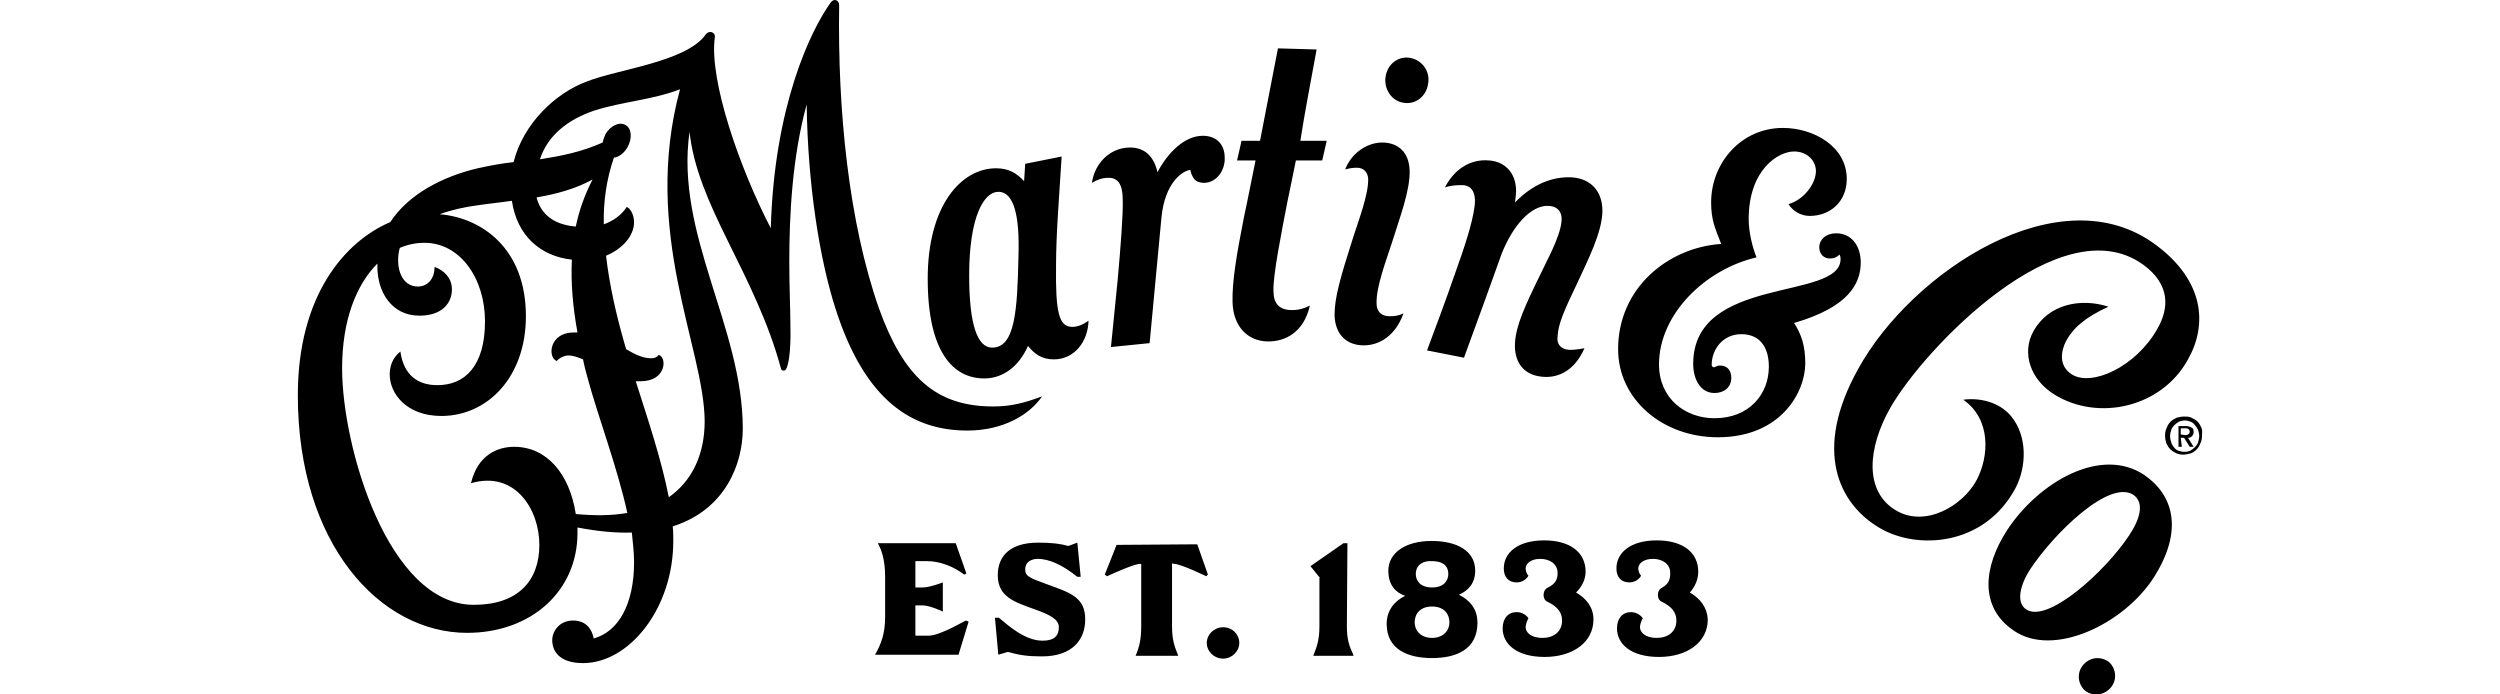 <svg width="144" height="40" viewBox="0 0 144 40" fill="none" xmlns="http://www.w3.org/2000/svg">
<path d="M67.509 32.45V36.033C67.509 36.84 67.638 37.195 67.832 37.679L67.864 37.776H65.411C65.637 37.227 65.734 36.807 65.734 36.065V32.482H65.637C65.379 32.482 64.314 32.934 63.765 33.192L63.636 33.095L64.314 31.385L68.962 31.352L69.575 33.095L69.478 33.192C69.478 33.192 68.026 32.482 67.638 32.482L67.509 32.45ZM53.5 36.614H52.726V34.871H53.145C53.565 34.871 54.307 35.226 54.307 35.226V33.547C54.307 33.547 53.565 33.838 53.145 33.838H52.726V32.321H53.404C54.146 32.321 54.953 32.643 55.534 33.095L55.663 33.031L55.05 31.288H50.563C50.757 31.643 50.983 32.191 50.983 33.224V35.548C50.983 36.485 50.757 37.098 50.402 37.711H55.211L55.792 35.807L55.631 35.742C55.599 35.742 54.146 36.614 53.5 36.614ZM90.782 34.128C91.105 33.806 91.331 33.386 91.331 32.934C91.331 31.804 90.427 31.126 88.942 31.126C87.425 31.126 86.618 31.837 86.618 32.74C86.618 33.224 86.876 33.547 87.361 33.547C87.683 33.547 87.942 33.354 88.038 33.16C87.974 33.095 87.877 32.934 87.877 32.74C87.877 32.45 88.2 32.191 88.716 32.191C89.265 32.191 89.717 32.482 89.717 32.998C89.717 33.354 89.62 33.612 89.168 33.838C88.974 33.935 88.91 34.096 88.91 34.29C88.91 34.419 88.974 34.612 89.168 34.677C89.684 34.935 89.975 35.258 89.975 35.742C89.975 36.388 89.491 36.743 88.845 36.743C88.135 36.743 87.877 36.388 87.877 36.13C87.877 36 87.942 35.775 88.038 35.613C87.942 35.452 87.683 35.258 87.361 35.258C86.876 35.258 86.553 35.613 86.553 36.194C86.553 37.098 87.361 37.84 88.974 37.84C90.588 37.84 91.783 37.001 91.783 35.678C91.783 35 91.395 34.483 90.782 34.128ZM70.447 36.13C69.93 36.13 69.51 36.549 69.51 37.033C69.51 37.517 69.93 37.937 70.447 37.937C70.963 37.937 71.383 37.517 71.383 37.033C71.383 36.549 70.995 36.13 70.447 36.13ZM60.279 33.644C59.31 33.289 59.052 33.192 59.052 32.805C59.052 32.321 59.472 32.191 59.762 32.191C60.472 32.191 61.247 32.579 62.054 33.224H62.248L62.054 31.256L61.538 31.449C61.086 31.32 60.602 31.256 59.795 31.256C58.181 31.256 57.471 32.03 57.471 33.128C57.471 34.386 58.439 34.677 59.601 35.097C60.505 35.419 60.989 35.678 60.989 36.13C60.989 36.614 60.731 36.904 60.053 36.904C59.052 36.904 58.116 36.065 57.535 35.581H57.309L57.503 37.711L58.052 37.55C58.762 37.743 59.181 37.808 60.021 37.808C61.861 37.808 62.506 36.743 62.506 35.71C62.538 34.386 61.602 34.128 60.279 33.644ZM85.101 35.871C85.101 37.388 83.907 37.905 82.486 37.905C81.066 37.905 79.872 37.388 79.872 35.936C79.872 35.161 80.324 34.612 80.937 34.322C80.388 34.128 79.969 33.709 79.969 32.869C79.969 31.837 80.969 31.159 82.454 31.159C83.939 31.159 84.972 31.74 84.972 32.869C84.972 33.612 84.552 34.031 84.036 34.257C84.617 34.548 85.101 35.032 85.101 35.871ZM81.55 33.063C81.55 33.45 81.809 33.838 82.486 33.838C83.164 33.838 83.422 33.45 83.422 33.063C83.422 32.514 83.003 32.321 82.486 32.321C82.002 32.288 81.55 32.514 81.55 33.063ZM83.487 35.839C83.487 35.387 83.197 34.935 82.486 34.935C81.776 34.935 81.486 35.387 81.486 35.839C81.486 36.355 81.873 36.743 82.486 36.743C83.1 36.743 83.487 36.355 83.487 35.839ZM97.335 34.128C97.625 33.806 97.819 33.386 97.819 32.934C97.819 31.804 96.915 31.126 95.43 31.126C93.913 31.126 93.106 31.837 93.106 32.74C93.106 33.224 93.364 33.547 93.849 33.547C94.171 33.547 94.43 33.354 94.526 33.16C94.462 33.095 94.365 32.934 94.365 32.74C94.365 32.45 94.688 32.191 95.204 32.191C95.753 32.191 96.205 32.482 96.205 32.998C96.205 33.354 96.14 33.612 95.753 33.838C95.559 33.935 95.495 34.096 95.495 34.29C95.495 34.419 95.559 34.612 95.753 34.677C96.269 34.935 96.56 35.258 96.56 35.742C96.56 36.388 96.076 36.743 95.43 36.743C94.72 36.743 94.462 36.388 94.462 36.13C94.462 36 94.526 35.775 94.623 35.613C94.526 35.452 94.268 35.258 93.945 35.258C93.461 35.258 93.138 35.613 93.138 36.194C93.138 37.098 93.945 37.84 95.559 37.84C97.173 37.84 98.368 37.001 98.368 35.678C98.335 35 97.948 34.483 97.335 34.128ZM77.58 36.033L77.612 31.288H77.386L75.482 32.611L76.031 33.289H75.999V36.065C75.999 36.807 75.869 37.227 75.643 37.776H77.967L77.935 37.679C77.709 37.195 77.58 36.84 77.58 36.033ZM124.19 14.116C118.671 9.984 110.117 15.665 107.05 21.217C104.371 25.994 105.953 29.061 108.277 30.416C110.407 31.675 114.281 31.481 116.088 28.125C116.734 26.898 116.798 25.123 115.83 23.96C115.152 23.154 114.023 22.895 113.086 23.024C114.7 24.154 114.571 26.285 113.861 27.64C113.054 29.157 110.859 30.416 109.181 29.383C107.373 28.286 107.567 25.8 108.89 23.476C110.827 20.087 118.703 11.824 123.448 15.245C124.997 16.375 124.965 17.731 124.255 18.957C123.028 21.12 120.51 22.282 119.348 21.572C118.574 21.088 118.703 20.248 118.993 19.668C119.381 18.925 120.091 18.279 121.447 17.666C119.865 17.15 117.993 17.505 117.121 19.087C116.443 20.313 116.928 21.862 118.348 22.734C120.866 24.283 124.513 23.476 126.03 20.7C127.16 18.699 126.966 16.181 124.19 14.116ZM107.179 15.116C107.179 14.18 106.663 13.438 105.759 13.438C105.178 13.438 104.791 13.793 104.791 14.245C104.791 14.632 105.049 14.89 105.404 14.89C105.63 14.89 105.792 14.826 105.953 14.664C106.017 14.761 106.017 14.858 106.017 14.923C106.017 17.343 97.528 15.826 97.528 20.959C97.528 21.798 97.916 22.637 98.755 22.637C99.303 22.637 99.723 22.314 99.723 21.766C99.723 21.378 99.529 21.055 99.078 21.055C98.948 21.055 98.884 21.088 98.819 21.12C98.787 21.152 98.755 21.152 98.69 21.152C98.658 21.152 98.593 21.088 98.593 21.023C98.593 20.119 99.239 19.248 100.304 19.248C101.305 19.248 101.886 19.926 101.886 21.12C101.886 22.702 100.756 24.09 98.755 24.09C97.076 24.09 95.559 22.96 95.559 20.991C95.559 18.086 98.238 15.504 101.176 14.826C100.95 14.277 100.724 13.373 100.724 12.631C100.724 9.758 102.435 8.725 103.338 8.725C104.113 8.725 104.597 9.274 104.597 9.855C104.597 10.565 103.919 11.501 103.016 11.759C103.306 12.211 103.79 12.437 104.242 12.437C105.404 12.437 106.373 11.63 106.373 10.307C106.373 8.435 104.468 7.369 102.693 7.369C100.304 7.369 98.561 9.371 98.561 11.662C98.561 12.663 98.787 13.147 99.142 14.051C96.14 14.245 93.203 16.537 93.203 20.119C93.203 22.992 95.753 25.187 98.948 25.187C102.564 25.187 103.984 22.605 103.984 20.926C103.984 19.926 103.758 19.248 103.338 18.602C106.469 17.698 107.179 16.343 107.179 15.116ZM120.026 38.26C119.607 38.712 119.671 39.357 120.059 39.745C120.446 40.1 121.124 40.1 121.543 39.648C121.963 39.196 121.898 38.55 121.511 38.163C121.091 37.808 120.446 37.808 120.026 38.26ZM81.228 3.335C80.517 3.205 79.904 3.722 79.807 4.432C79.71 5.142 80.162 5.82 80.84 5.917C81.55 6.046 82.164 5.53 82.26 4.819C82.39 4.142 81.938 3.464 81.228 3.335ZM90.879 16.246C91.395 15.116 92.299 13.373 92.299 12.147C92.299 10.92 91.524 10.21 90.362 10.21C89.297 10.21 88.232 10.662 87.264 11.662C87.296 11.372 87.328 11.146 87.328 11.017C87.328 9.919 86.65 9.306 85.779 9.242C84.714 9.145 83.778 9.726 83.229 10.791C83.552 10.694 83.81 10.662 84.197 10.662C84.714 10.662 85.036 11.017 84.94 11.856C84.811 12.889 84.326 14.309 83.842 15.665C83.842 15.665 83.293 17.279 82.196 20.184L84.326 20.604C85.391 17.698 86.102 15.729 86.489 14.632C87.167 12.921 88.2 11.856 89.136 11.856C89.652 11.856 90.007 12.147 89.943 12.76C89.846 13.696 89.103 14.987 88.716 15.826C87.845 17.602 87.328 18.731 87.264 19.732C87.199 20.765 87.683 21.604 88.845 21.701C89.846 21.798 90.75 21.249 91.266 20.055C90.943 20.119 90.685 20.152 90.395 20.152C89.878 20.119 89.652 19.797 89.717 19.377C89.749 18.699 90.04 17.989 90.879 16.246ZM81.195 9.823C81.163 8.757 80.517 8.209 79.614 8.209C78.742 8.209 77.838 8.822 77.483 9.758C77.742 9.693 77.903 9.661 78.161 9.661C78.549 9.661 78.774 9.919 78.807 10.274C78.839 11.21 78.226 12.76 77.935 13.696C77.193 16.02 76.87 17.15 76.87 18.15C76.902 19.312 77.612 19.893 78.549 19.893C79.484 19.893 80.388 19.312 80.84 18.054C80.55 18.183 80.356 18.215 80.033 18.215C79.549 18.215 79.291 17.924 79.291 17.473C79.259 16.537 79.84 15.019 80.162 14.019C80.647 12.469 81.228 10.952 81.195 9.823ZM75.837 2.85L73.61 2.786C73.255 4.593 72.9 6.466 72.577 8.112H71.512L71.254 9.242H72.319C71.931 11.21 71.641 12.566 71.641 12.566C71.221 14.697 70.963 16.246 70.995 17.408C71.028 18.764 71.835 19.668 73.061 19.668C74.029 19.668 75.095 19.151 75.45 17.602C75.127 17.763 74.836 17.86 74.417 17.86C73.674 17.86 73.352 17.473 73.352 16.762C73.319 15.859 73.803 13.438 74.159 11.598C74.159 11.598 74.352 10.694 74.643 9.242H76.16L76.418 8.112H74.901C75.127 6.627 75.482 4.787 75.837 2.85ZM69.284 7.821C68.252 7.821 67.283 8.757 66.67 9.919C66.476 9.048 65.96 8.467 65.024 8.499C63.926 8.531 63.055 9.403 62.893 10.533C63.216 10.339 63.507 10.242 63.862 10.242C64.378 10.242 64.669 10.597 64.669 11.501C64.701 12.276 64.54 14.341 64.378 16.117C64.378 16.117 64.249 17.408 63.991 19.99L66.218 19.764C66.702 14.632 66.896 12.566 66.896 12.566C67.09 10.436 68.187 9.823 68.542 9.79C68.574 9.79 68.574 9.823 68.574 9.855C68.607 9.919 68.607 10.016 68.671 10.113C68.768 10.339 68.93 10.533 69.381 10.533C70.124 10.5 70.576 9.758 70.543 9.08C70.543 8.273 70.027 7.821 69.284 7.821ZM57.212 23.412C58.213 23.412 58.988 23.218 60.021 22.831C59.278 23.928 57.729 24.8 55.728 24.8C52.564 24.8 49.821 23.121 48.11 17.731C47.206 14.89 46.528 10.662 46.464 6.014C45.624 9.08 45.463 12.437 45.463 15.116C45.463 16.537 45.528 17.828 45.528 18.86C45.56 20.119 45.431 21.314 45.172 21.346C45.076 21.346 45.011 21.346 44.979 21.217C44.269 18.57 43.074 16.214 41.88 13.793C40.847 11.695 39.943 9.693 39.717 7.595C38.878 13.502 42.784 18.828 42.784 24.703C42.784 26.672 41.816 29.351 38.749 30.319C38.781 30.61 38.781 30.9 38.781 31.159C38.781 35.064 36.231 38.195 33.584 38.195C32.197 38.195 31.809 37.485 31.809 36.872C31.809 36.355 32.229 35.742 33.004 35.742C33.778 35.742 34.101 36.259 34.198 36.775C35.618 36.388 36.522 34.806 36.522 32.385C36.522 31.837 36.457 31.288 36.393 30.674C35.489 30.707 34.456 30.61 33.262 30.384C33.262 30.481 33.262 30.61 33.262 30.707C33.262 34.031 30.615 36.452 26.903 36.452C21.9 36.452 17.155 31.352 17.155 22.766C17.155 17.053 19.834 13.922 22.481 12.792C23.514 11.21 25.45 10.178 27.516 9.693C28.259 9.532 28.936 9.403 29.582 9.338C30.131 7.143 31.971 5.368 33.81 4.69C35.618 3.98 39.556 3.561 40.654 1.979C40.847 1.721 41.234 1.85 41.17 2.173C40.847 4.626 42.59 9.661 44.398 13.147C44.592 6.111 46.69 1.753 47.852 0.139C48.045 -0.119 48.336 0.01 48.336 0.3C48.239 6.336 48.885 12.792 50.628 17.763C52.048 21.701 53.888 23.412 57.212 23.412ZM36.135 29.545C35.553 26.898 34.456 24.025 33.843 21.766C33.746 21.41 33.649 21.055 33.584 20.7C33.262 20.571 33.004 20.474 32.745 20.474C32.455 20.474 32.164 20.668 32.067 20.797C31.519 20.571 31.648 19.151 33.036 19.151C33.133 19.151 33.197 19.151 33.262 19.151C33.004 17.731 32.874 16.343 32.939 14.955C31.131 14.761 29.776 13.567 29.485 11.566C28.84 11.662 28.162 11.727 27.516 11.824C26.774 11.921 26.031 12.082 25.321 12.34C27.71 12.534 30.292 14.277 30.292 18.215C30.292 21.701 28.097 23.96 25.418 23.96C23.417 23.96 22.448 22.669 22.448 21.572C22.448 21.088 22.61 20.604 23.062 20.248C23.255 21.637 24.095 22.185 25.192 22.185C26.774 22.185 27.936 21.088 27.936 18.506C27.936 16.052 26.515 13.986 24.45 13.986C23.965 13.986 23.481 14.083 23.029 14.277C22.965 14.503 22.933 14.729 22.933 14.987C22.933 15.859 23.352 16.504 24.062 16.504C24.643 16.504 25.031 16.052 25.031 15.374C25.579 15.568 26.031 16.02 26.031 16.666C26.031 17.44 25.483 18.183 24.159 18.183C22.545 18.183 21.738 16.795 21.738 15.374C21.738 15.31 21.738 15.245 21.738 15.181C20.544 16.375 19.705 18.409 19.705 21.217C19.705 25.736 22.352 34.838 27.29 34.838C29.872 34.838 31.067 33.418 31.067 31.385C31.067 29.319 29.647 27.091 27.129 27.834C27.516 26.188 28.678 25.736 29.614 25.736C31.486 25.736 32.81 27.285 33.165 29.609C34.23 29.706 35.231 29.706 36.135 29.545ZM33.165 13.05C33.359 12.114 33.681 11.21 34.133 10.339C33.133 10.888 32.035 11.178 30.905 11.372C31.099 12.114 31.648 12.921 33.165 13.05ZM39.169 5.142C37.587 5.755 35.844 5.852 34.23 6.369C32.713 6.885 31.551 7.789 31.099 9.177C32.326 8.983 33.488 8.757 34.714 8.209C34.747 8.047 34.811 7.886 34.876 7.724C35.166 7.24 35.683 6.982 36.038 7.208C36.393 7.402 36.425 7.983 36.135 8.499C35.941 8.822 35.65 9.048 35.36 9.08C34.94 10.307 34.747 11.598 34.779 12.921C35.328 12.728 35.812 12.373 36.102 11.921C36.296 11.985 36.522 12.373 36.522 12.792C36.522 13.599 35.844 14.341 34.908 14.729C35.102 16.407 35.489 18.118 35.973 19.797C36.005 19.893 36.038 20.023 36.07 20.119C36.586 20.41 37.006 20.636 37.523 20.636C37.716 20.636 37.845 20.571 37.942 20.442C38.426 20.571 38.394 21.959 36.909 21.959C36.812 21.959 36.715 21.959 36.619 21.959C37.297 24.09 38.103 26.478 38.523 28.641C39.814 27.737 40.589 26.252 40.589 24.251C40.557 19.99 36.941 13.405 39.169 5.142ZM61.764 18.828C62.086 18.828 62.377 18.699 62.7 18.473C62.667 19.668 61.893 20.7 60.699 20.7C60.021 20.7 59.601 20.41 59.214 19.926C58.697 21.088 57.793 21.798 56.696 21.798C54.921 21.798 53.436 20.313 53.436 16.052C53.436 11.824 55.373 9.693 57.374 9.693C58.116 9.693 58.568 9.984 58.988 10.436L59.052 9.435L61.15 9.016C61.021 11.21 60.828 13.405 60.828 15.31C60.795 17.989 60.989 18.828 61.764 18.828ZM57.503 11.049C56.664 11.049 55.824 12.502 55.824 15.859C55.824 18.731 56.309 20.023 57.148 20.023C58.471 20.023 58.6 17.892 58.665 14.697C58.73 12.534 58.439 11.049 57.503 11.049ZM124.061 33.257C122.35 35.936 118.283 37.905 115.992 36.323C113.99 34.968 114.248 32.643 115.604 30.545C117.444 27.737 121.059 25.671 123.545 27.382C125.159 28.512 125.804 30.513 124.061 33.257ZM122.899 28.512C121.511 27.576 118.316 30.707 116.928 32.805C116.347 33.709 116.121 34.709 116.702 35.097C117.928 35.936 121.253 32.934 122.641 30.836C123.286 29.867 123.512 28.964 122.899 28.512ZM126.805 24.638C126.74 24.509 126.676 24.38 126.579 24.283C126.482 24.186 126.353 24.122 126.224 24.057C126.095 23.993 125.966 23.993 125.804 23.993C125.675 23.993 125.514 24.025 125.385 24.057C125.255 24.122 125.126 24.186 125.029 24.283C124.933 24.38 124.868 24.477 124.804 24.638C124.739 24.767 124.707 24.929 124.707 25.09C124.707 25.252 124.739 25.381 124.771 25.51C124.836 25.639 124.9 25.768 124.997 25.865C125.094 25.962 125.191 26.026 125.32 26.091C125.449 26.155 125.61 26.188 125.74 26.188C125.869 26.188 126.03 26.155 126.159 26.123C126.288 26.091 126.417 25.994 126.514 25.897C126.611 25.8 126.676 25.704 126.74 25.542C126.805 25.413 126.837 25.252 126.837 25.09C126.837 24.929 126.869 24.8 126.805 24.638ZM126.611 25.478C126.579 25.575 126.514 25.671 126.417 25.768C126.353 25.833 126.256 25.897 126.159 25.962C126.062 25.994 125.966 26.026 125.836 26.026C125.707 26.026 125.578 25.994 125.481 25.962C125.385 25.93 125.288 25.865 125.223 25.768C125.159 25.671 125.094 25.607 125.062 25.478C125.029 25.381 124.997 25.252 124.997 25.123C124.997 24.993 125.029 24.864 125.062 24.767C125.094 24.671 125.159 24.574 125.255 24.477C125.32 24.412 125.417 24.348 125.514 24.283C125.61 24.251 125.74 24.219 125.836 24.219C125.966 24.219 126.062 24.251 126.159 24.283C126.256 24.316 126.353 24.38 126.417 24.477C126.482 24.541 126.547 24.638 126.611 24.767C126.643 24.864 126.676 24.993 126.676 25.123C126.676 25.219 126.643 25.349 126.611 25.478ZM125.61 25.219H125.804L126.127 25.736H126.353L126.03 25.219C126.127 25.219 126.192 25.187 126.256 25.123C126.321 25.058 126.353 24.993 126.353 24.897C126.353 24.767 126.321 24.671 126.256 24.638C126.192 24.606 126.062 24.541 125.933 24.541H125.481V25.736H125.675L125.61 25.219ZM125.61 25.026V24.671H125.836C125.869 24.671 125.901 24.671 125.933 24.671C125.966 24.671 125.998 24.671 126.03 24.703C126.062 24.703 126.062 24.735 126.095 24.767C126.127 24.8 126.127 24.832 126.127 24.864C126.127 24.897 126.127 24.929 126.095 24.961C126.095 24.993 126.062 24.993 126.03 25.026C125.998 25.026 125.966 25.058 125.933 25.058C125.901 25.058 125.869 25.058 125.836 25.058L125.61 25.026Z" fill="black"/>
</svg>
